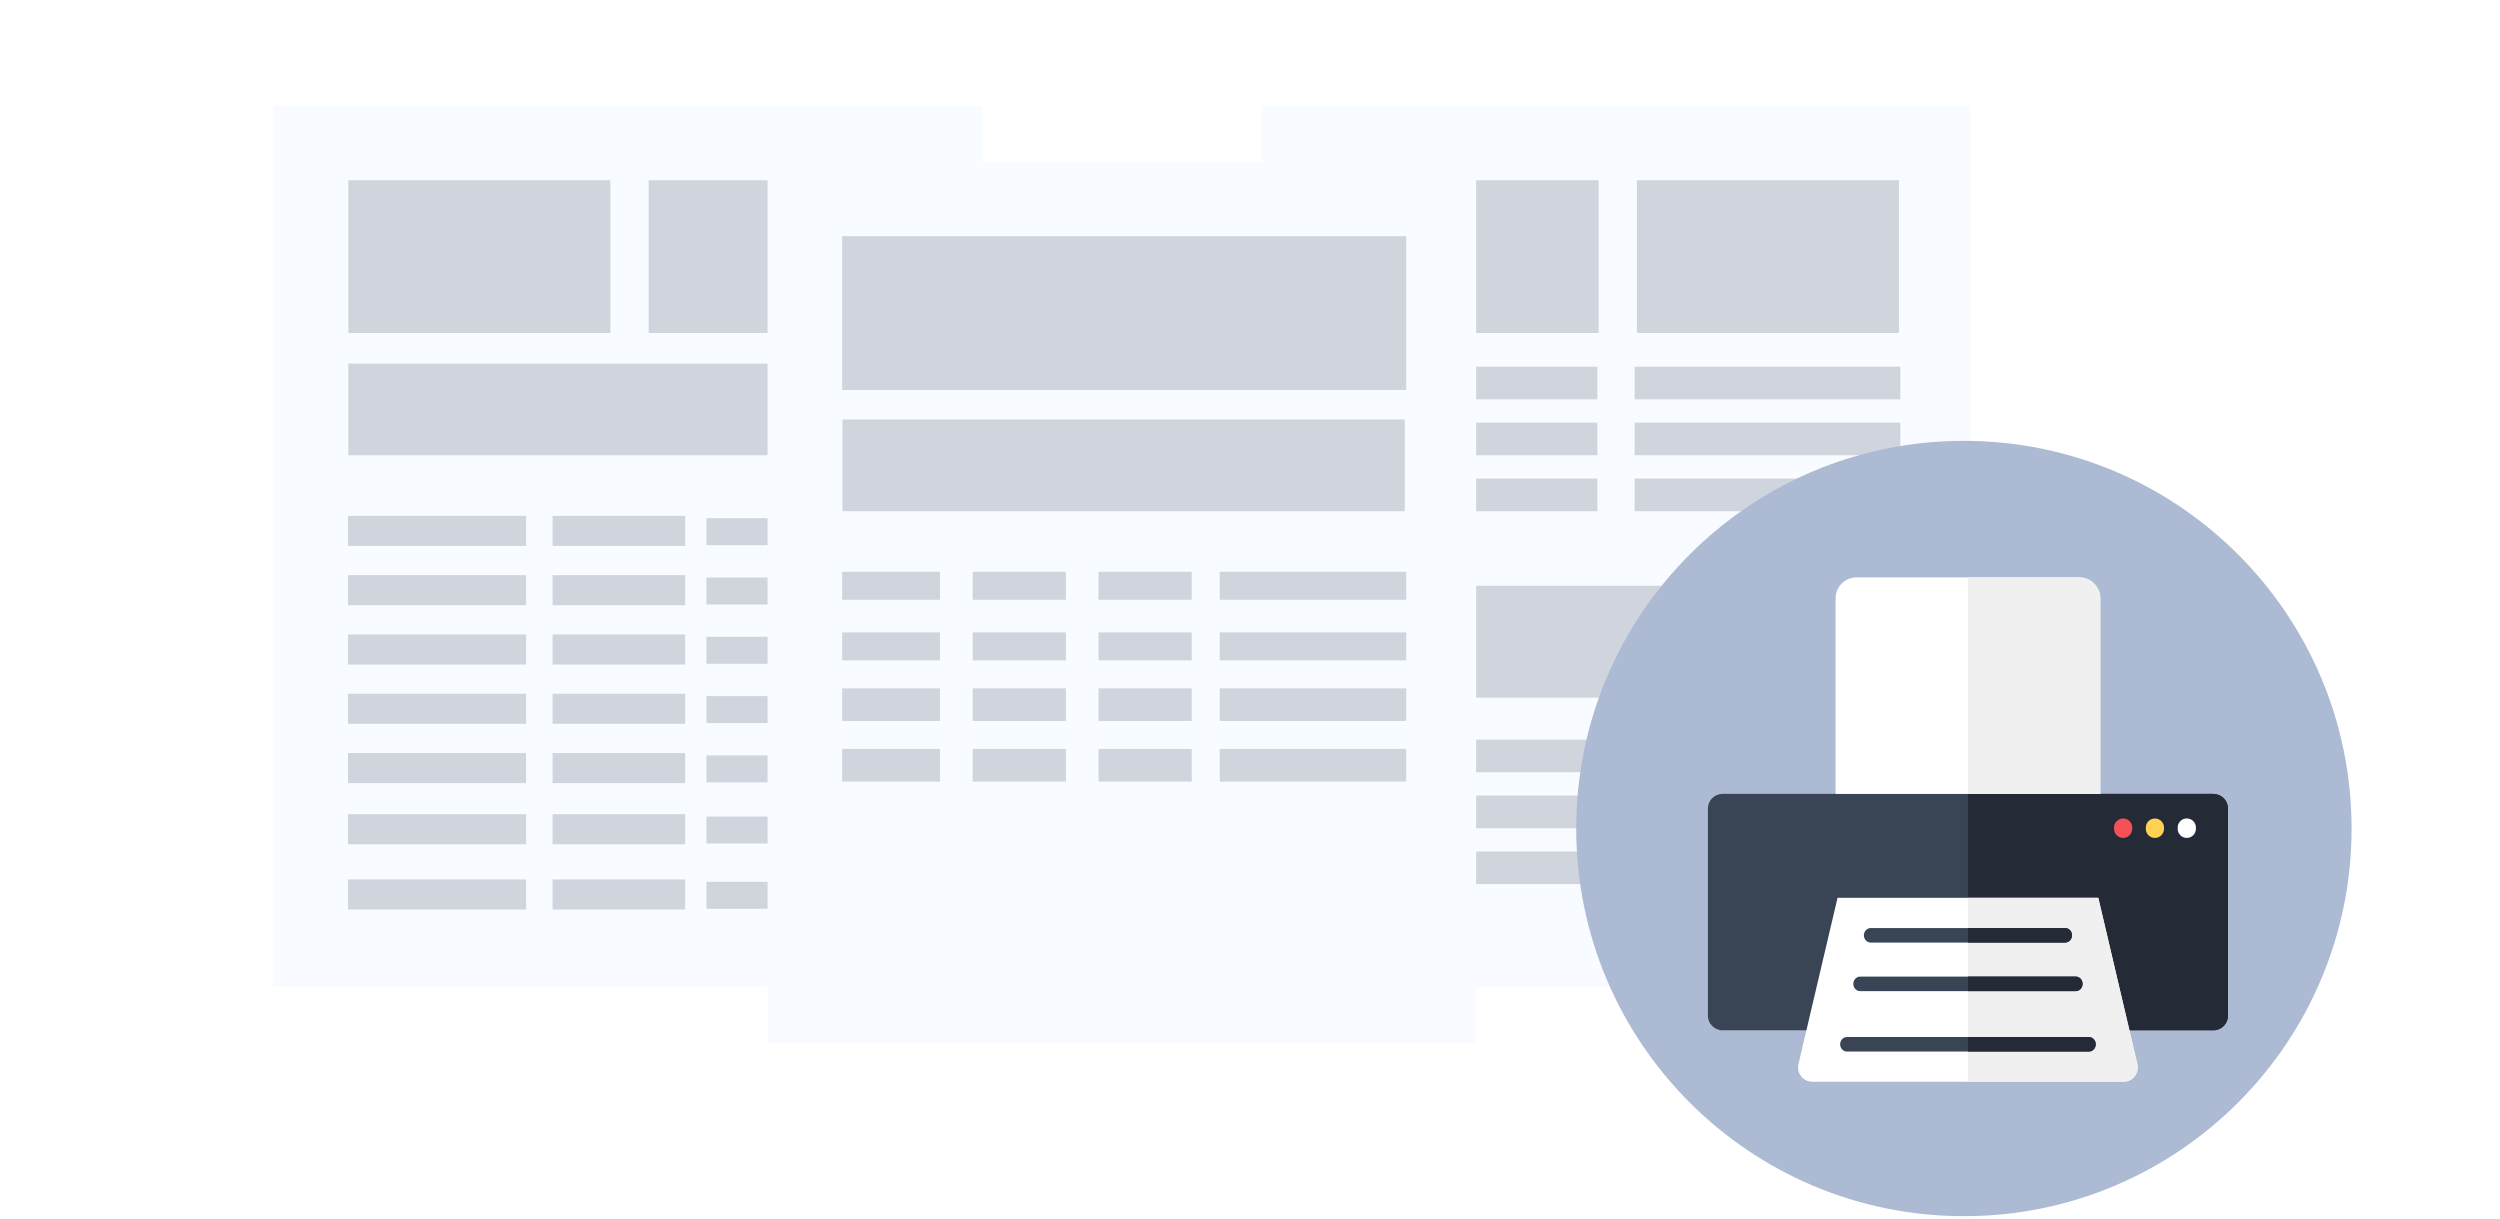 <svg width="320" height="156" viewBox="0 0 320 156" fill="none" xmlns="http://www.w3.org/2000/svg">
<rect width="320" height="156" fill="white"/>
<g filter="url(#filter0_d_3580_5335)">
<path d="M122.697 9.522H32V122.296H122.697V9.522Z" fill="#F8FBFF"/>
<path d="M75.124 19.069H41.589V38.627H75.124V19.069Z" fill="#D0D4DD"/>
<path d="M113.566 19.069H80.03V38.627H113.566V19.069Z" fill="#D0D4DD"/>
<path d="M113.565 42.539H41.589V54.273H113.565V42.539Z" fill="#D0D4DD"/>
<path d="M113.566 62.331H87.424V65.781H113.566V62.331Z" fill="#D0D4DD"/>
<path d="M113.566 69.922H87.424V73.372H113.566V69.922Z" fill="#D0D4DD"/>
<path d="M113.566 77.512H87.424V80.962H113.566V77.512Z" fill="#D0D4DD"/>
<path d="M113.566 85.101H87.424V88.551H113.566V85.101Z" fill="#D0D4DD"/>
<path d="M113.566 92.691H87.424V96.141H113.566V92.691Z" fill="#D0D4DD"/>
<path d="M113.566 100.52H87.424V103.97H113.566V100.52Z" fill="#D0D4DD"/>
<path d="M113.566 108.874H87.424V112.324H113.566V108.874Z" fill="#D0D4DD"/>
<path d="M84.703 62.03H67.732V65.879H84.703V62.03Z" fill="#D0D4DD"/>
<path d="M84.703 69.62H67.732V73.469H84.703V69.62Z" fill="#D0D4DD"/>
<path d="M84.703 77.21H67.732V81.059H84.703V77.21Z" fill="#D0D4DD"/>
<path d="M84.703 84.799H67.732V88.648H84.703V84.799Z" fill="#D0D4DD"/>
<path d="M84.703 92.39H67.732V96.239H84.703V92.39Z" fill="#D0D4DD"/>
<path d="M84.703 100.218H67.732V104.067H84.703V100.218Z" fill="#D0D4DD"/>
<path d="M84.703 108.572H67.732V112.421H84.703V108.572Z" fill="#D0D4DD"/>
<path d="M64.343 62.03H41.547V65.879H64.343V62.03Z" fill="#D0D4DD"/>
<path d="M64.343 69.62H41.547V73.469H64.343V69.62Z" fill="#D0D4DD"/>
<path d="M64.343 77.21H41.547V81.059H64.343V77.21Z" fill="#D0D4DD"/>
<path d="M64.343 84.799H41.547V88.648H64.343V84.799Z" fill="#D0D4DD"/>
<path d="M64.343 92.39H41.547V96.239H64.343V92.39Z" fill="#D0D4DD"/>
<path d="M64.343 100.218H41.547V104.067H64.343V100.218Z" fill="#D0D4DD"/>
<path d="M64.343 108.572H41.547V112.421H64.343V108.572Z" fill="#D0D4DD"/>
</g>
<g filter="url(#filter1_d_3580_5335)">
<path d="M249.195 9.522H158.498V122.296H249.195V9.522Z" fill="#F8FBFF"/>
<path d="M201.623 19.069H168.088V38.627H201.623V19.069Z" fill="#D0D4DD"/>
<path d="M240.065 19.069H206.529V38.627H240.065V19.069Z" fill="#D0D4DD"/>
<path d="M201.459 42.936H168.045V47.113H201.459V42.936Z" fill="#D0D4DD"/>
<path d="M201.459 50.097H168.045V54.273H201.459V50.097Z" fill="#D0D4DD"/>
<path d="M201.459 57.257H168.045V61.434H201.459V57.257Z" fill="#D0D4DD"/>
<path d="M240.244 42.936H206.232V47.113H240.244V42.936Z" fill="#D0D4DD"/>
<path d="M240.244 50.097H206.232V54.273H240.244V50.097Z" fill="#D0D4DD"/>
<path d="M240.244 57.257H206.232V61.434H240.244V57.257Z" fill="#D0D4DD"/>
<path d="M201.459 90.671H168.045V94.848H201.459V90.671Z" fill="#D0D4DD"/>
<path d="M201.459 97.832H168.045V102.008H201.459V97.832Z" fill="#D0D4DD"/>
<path d="M201.459 104.992H168.045V109.169H201.459V104.992Z" fill="#D0D4DD"/>
<path d="M240.244 90.671H206.232V94.848H240.244V90.671Z" fill="#D0D4DD"/>
<path d="M240.244 97.832H206.232V102.008H240.244V97.832Z" fill="#D0D4DD"/>
<path d="M240.244 104.992H206.232V109.169H240.244V104.992Z" fill="#D0D4DD"/>
<path d="M240.244 70.981H168.045V85.302H240.244V70.981Z" fill="#D0D4DD"/>
</g>
<g filter="url(#filter2_d_3580_5335)">
<path d="M185.946 16.683H95.249V129.457H185.946V16.683Z" fill="#F8FBFF"/>
<path d="M176.995 26.23H104.796V45.92H176.995V26.23Z" fill="#D0D4DD"/>
<path d="M176.814 49.699H104.838V61.434H176.814V49.699Z" fill="#D0D4DD"/>
<path d="M133.437 69.191H121.503V72.771H133.437V69.191Z" fill="#D0D4DD"/>
<path d="M149.547 69.191H137.613V72.771H149.547V69.191Z" fill="#D0D4DD"/>
<path d="M176.995 69.191H153.128V72.771H176.995V69.191Z" fill="#D0D4DD"/>
<path d="M133.437 76.948H121.503V80.528H133.437V76.948Z" fill="#D0D4DD"/>
<path d="M149.547 76.948H137.613V80.528H149.547V76.948Z" fill="#D0D4DD"/>
<path d="M176.995 76.948H153.128V80.528H176.995V76.948Z" fill="#D0D4DD"/>
<path d="M133.437 84.108H121.503V88.285H133.437V84.108Z" fill="#D0D4DD"/>
<path d="M149.547 84.108H137.613V88.285H149.547V84.108Z" fill="#D0D4DD"/>
<path d="M176.995 84.108H153.128V88.285H176.995V84.108Z" fill="#D0D4DD"/>
<path d="M133.437 91.865H121.503V96.042H133.437V91.865Z" fill="#D0D4DD"/>
<path d="M149.547 91.865H137.613V96.042H149.547V91.865Z" fill="#D0D4DD"/>
<path d="M176.995 91.865H153.128V96.042H176.995V91.865Z" fill="#D0D4DD"/>
<path d="M117.326 69.191H104.796V72.771H117.326V69.191Z" fill="#D0D4DD"/>
<path d="M117.326 76.948H104.796V80.528H117.326V76.948Z" fill="#D0D4DD"/>
<path d="M117.326 84.108H104.796V88.285H117.326V84.108Z" fill="#D0D4DD"/>
<path d="M117.326 91.865H104.796V96.042H117.326V91.865Z" fill="#D0D4DD"/>
</g>
<path fill-rule="evenodd" clip-rule="evenodd" d="M251.38 56.43C278.784 56.43 301 78.647 301 106.051C301 133.456 278.784 155.671 251.38 155.671C223.975 155.671 201.759 133.456 201.759 106.051C201.759 78.647 223.975 56.43 251.38 56.43Z" fill="#ACBAD4"/>
<path d="M283.311 101.619H220.483C219.449 101.619 218.61 102.457 218.61 103.492V130.006C218.61 131.04 219.449 131.878 220.483 131.878H283.311C284.345 131.878 285.183 131.04 285.183 130.006V103.492C285.183 102.457 284.345 101.619 283.311 101.619Z" fill="#394454"/>
<path d="M283.311 101.619H251.897V131.878H283.311C284.348 131.878 285.184 131.042 285.184 130.006V103.492C285.184 102.456 284.348 101.619 283.311 101.619Z" fill="#242B36"/>
<path d="M237.635 73.906H266.153C267.638 73.906 268.837 75.111 268.837 76.59V101.619H234.951V76.596C234.951 75.111 236.156 73.906 237.641 73.906H237.635Z" fill="white"/>
<path d="M271.807 138.463H231.979C230.8 138.463 229.932 137.365 230.2 136.216L235.206 114.92H268.58L273.586 136.216C273.854 137.365 272.987 138.463 271.807 138.463Z" fill="white"/>
<path d="M273.586 136.216L268.581 114.92H251.891V138.463H271.801C272.981 138.463 273.849 137.365 273.58 136.216H273.586Z" fill="#F0F0F0"/>
<path d="M272.925 105.932C272.925 105.287 272.404 104.765 271.761 104.765C271.118 104.765 270.597 105.287 270.597 105.932V106.088C270.597 106.732 271.118 107.255 271.761 107.255C272.404 107.255 272.925 106.732 272.925 106.088V105.932Z" fill="#F55156"/>
<path d="M276.993 105.932C276.993 105.287 276.472 104.765 275.829 104.765C275.186 104.765 274.665 105.287 274.665 105.932V106.088C274.665 106.732 275.186 107.255 275.829 107.255C276.472 107.255 276.993 106.732 276.993 106.088V105.932Z" fill="#FFD255"/>
<path d="M279.909 107.255C279.266 107.255 278.742 106.731 278.742 106.088V105.926C278.742 105.283 279.266 104.759 279.909 104.759C280.552 104.759 281.077 105.283 281.077 105.926V106.088C281.077 106.731 280.552 107.255 279.909 107.255Z" fill="white"/>
<path d="M264.342 120.65H239.451C238.97 120.65 238.577 120.232 238.577 119.72C238.577 119.208 238.97 118.79 239.451 118.79H264.342C264.823 118.79 265.216 119.208 265.216 119.72C265.216 120.232 264.823 120.65 264.342 120.65Z" fill="#394454"/>
<path d="M265.698 126.866H238.097C237.617 126.866 237.224 126.448 237.224 125.936C237.224 125.425 237.617 125.006 238.097 125.006H265.698C266.178 125.006 266.572 125.425 266.572 125.936C266.572 126.448 266.178 126.866 265.698 126.866Z" fill="#394454"/>
<path d="M267.383 134.599H236.412C235.931 134.599 235.538 134.181 235.538 133.669C235.538 133.157 235.931 132.739 236.412 132.739H267.383C267.863 132.739 268.257 133.157 268.257 133.669C268.257 134.181 267.863 134.599 267.383 134.599Z" fill="#394454"/>
<path d="M265.217 119.713C265.217 119.195 264.824 118.783 264.343 118.783H251.897V120.649H264.343C264.824 120.649 265.217 120.231 265.217 119.719V119.713Z" fill="#242B36"/>
<path d="M266.571 125.93C266.571 125.411 266.178 125 265.698 125H251.897V126.866H265.698C266.178 126.866 266.571 126.448 266.571 125.936V125.93Z" fill="#242B36"/>
<path d="M267.383 132.733H251.897V134.599H267.383C267.863 134.599 268.257 134.181 268.257 133.669C268.257 133.157 267.863 132.739 267.383 132.739V132.733Z" fill="#242B36"/>
<path d="M268.842 76.596C268.842 75.111 267.637 73.906 266.158 73.906H251.902V101.619H268.848V76.596H268.842Z" fill="#F0F0F0"/>
<defs>
<filter id="filter0_d_3580_5335" x="23" y="1.522" width="114.696" height="136.774" filterUnits="userSpaceOnUse" color-interpolation-filters="sRGB">
<feFlood flood-opacity="0" result="BackgroundImageFix"/>
<feColorMatrix in="SourceAlpha" type="matrix" values="0 0 0 0 0 0 0 0 0 0 0 0 0 0 0 0 0 0 127 0" result="hardAlpha"/>
<feOffset dx="3" dy="4"/>
<feGaussianBlur stdDeviation="6"/>
<feColorMatrix type="matrix" values="0 0 0 0 0.165 0 0 0 0 0.137 0 0 0 0 0.341 0 0 0 0.28 0"/>
<feBlend mode="normal" in2="BackgroundImageFix" result="effect1_dropShadow_3580_5335"/>
<feBlend mode="normal" in="SourceGraphic" in2="effect1_dropShadow_3580_5335" result="shape"/>
</filter>
<filter id="filter1_d_3580_5335" x="149.498" y="1.522" width="114.696" height="136.774" filterUnits="userSpaceOnUse" color-interpolation-filters="sRGB">
<feFlood flood-opacity="0" result="BackgroundImageFix"/>
<feColorMatrix in="SourceAlpha" type="matrix" values="0 0 0 0 0 0 0 0 0 0 0 0 0 0 0 0 0 0 127 0" result="hardAlpha"/>
<feOffset dx="3" dy="4"/>
<feGaussianBlur stdDeviation="6"/>
<feColorMatrix type="matrix" values="0 0 0 0 0.165 0 0 0 0 0.137 0 0 0 0 0.341 0 0 0 0.28 0"/>
<feBlend mode="normal" in2="BackgroundImageFix" result="effect1_dropShadow_3580_5335"/>
<feBlend mode="normal" in="SourceGraphic" in2="effect1_dropShadow_3580_5335" result="shape"/>
</filter>
<filter id="filter2_d_3580_5335" x="86.249" y="8.683" width="114.696" height="136.774" filterUnits="userSpaceOnUse" color-interpolation-filters="sRGB">
<feFlood flood-opacity="0" result="BackgroundImageFix"/>
<feColorMatrix in="SourceAlpha" type="matrix" values="0 0 0 0 0 0 0 0 0 0 0 0 0 0 0 0 0 0 127 0" result="hardAlpha"/>
<feOffset dx="3" dy="4"/>
<feGaussianBlur stdDeviation="6"/>
<feColorMatrix type="matrix" values="0 0 0 0 0.165 0 0 0 0 0.137 0 0 0 0 0.341 0 0 0 0.28 0"/>
<feBlend mode="normal" in2="BackgroundImageFix" result="effect1_dropShadow_3580_5335"/>
<feBlend mode="normal" in="SourceGraphic" in2="effect1_dropShadow_3580_5335" result="shape"/>
</filter>
</defs>
</svg>
